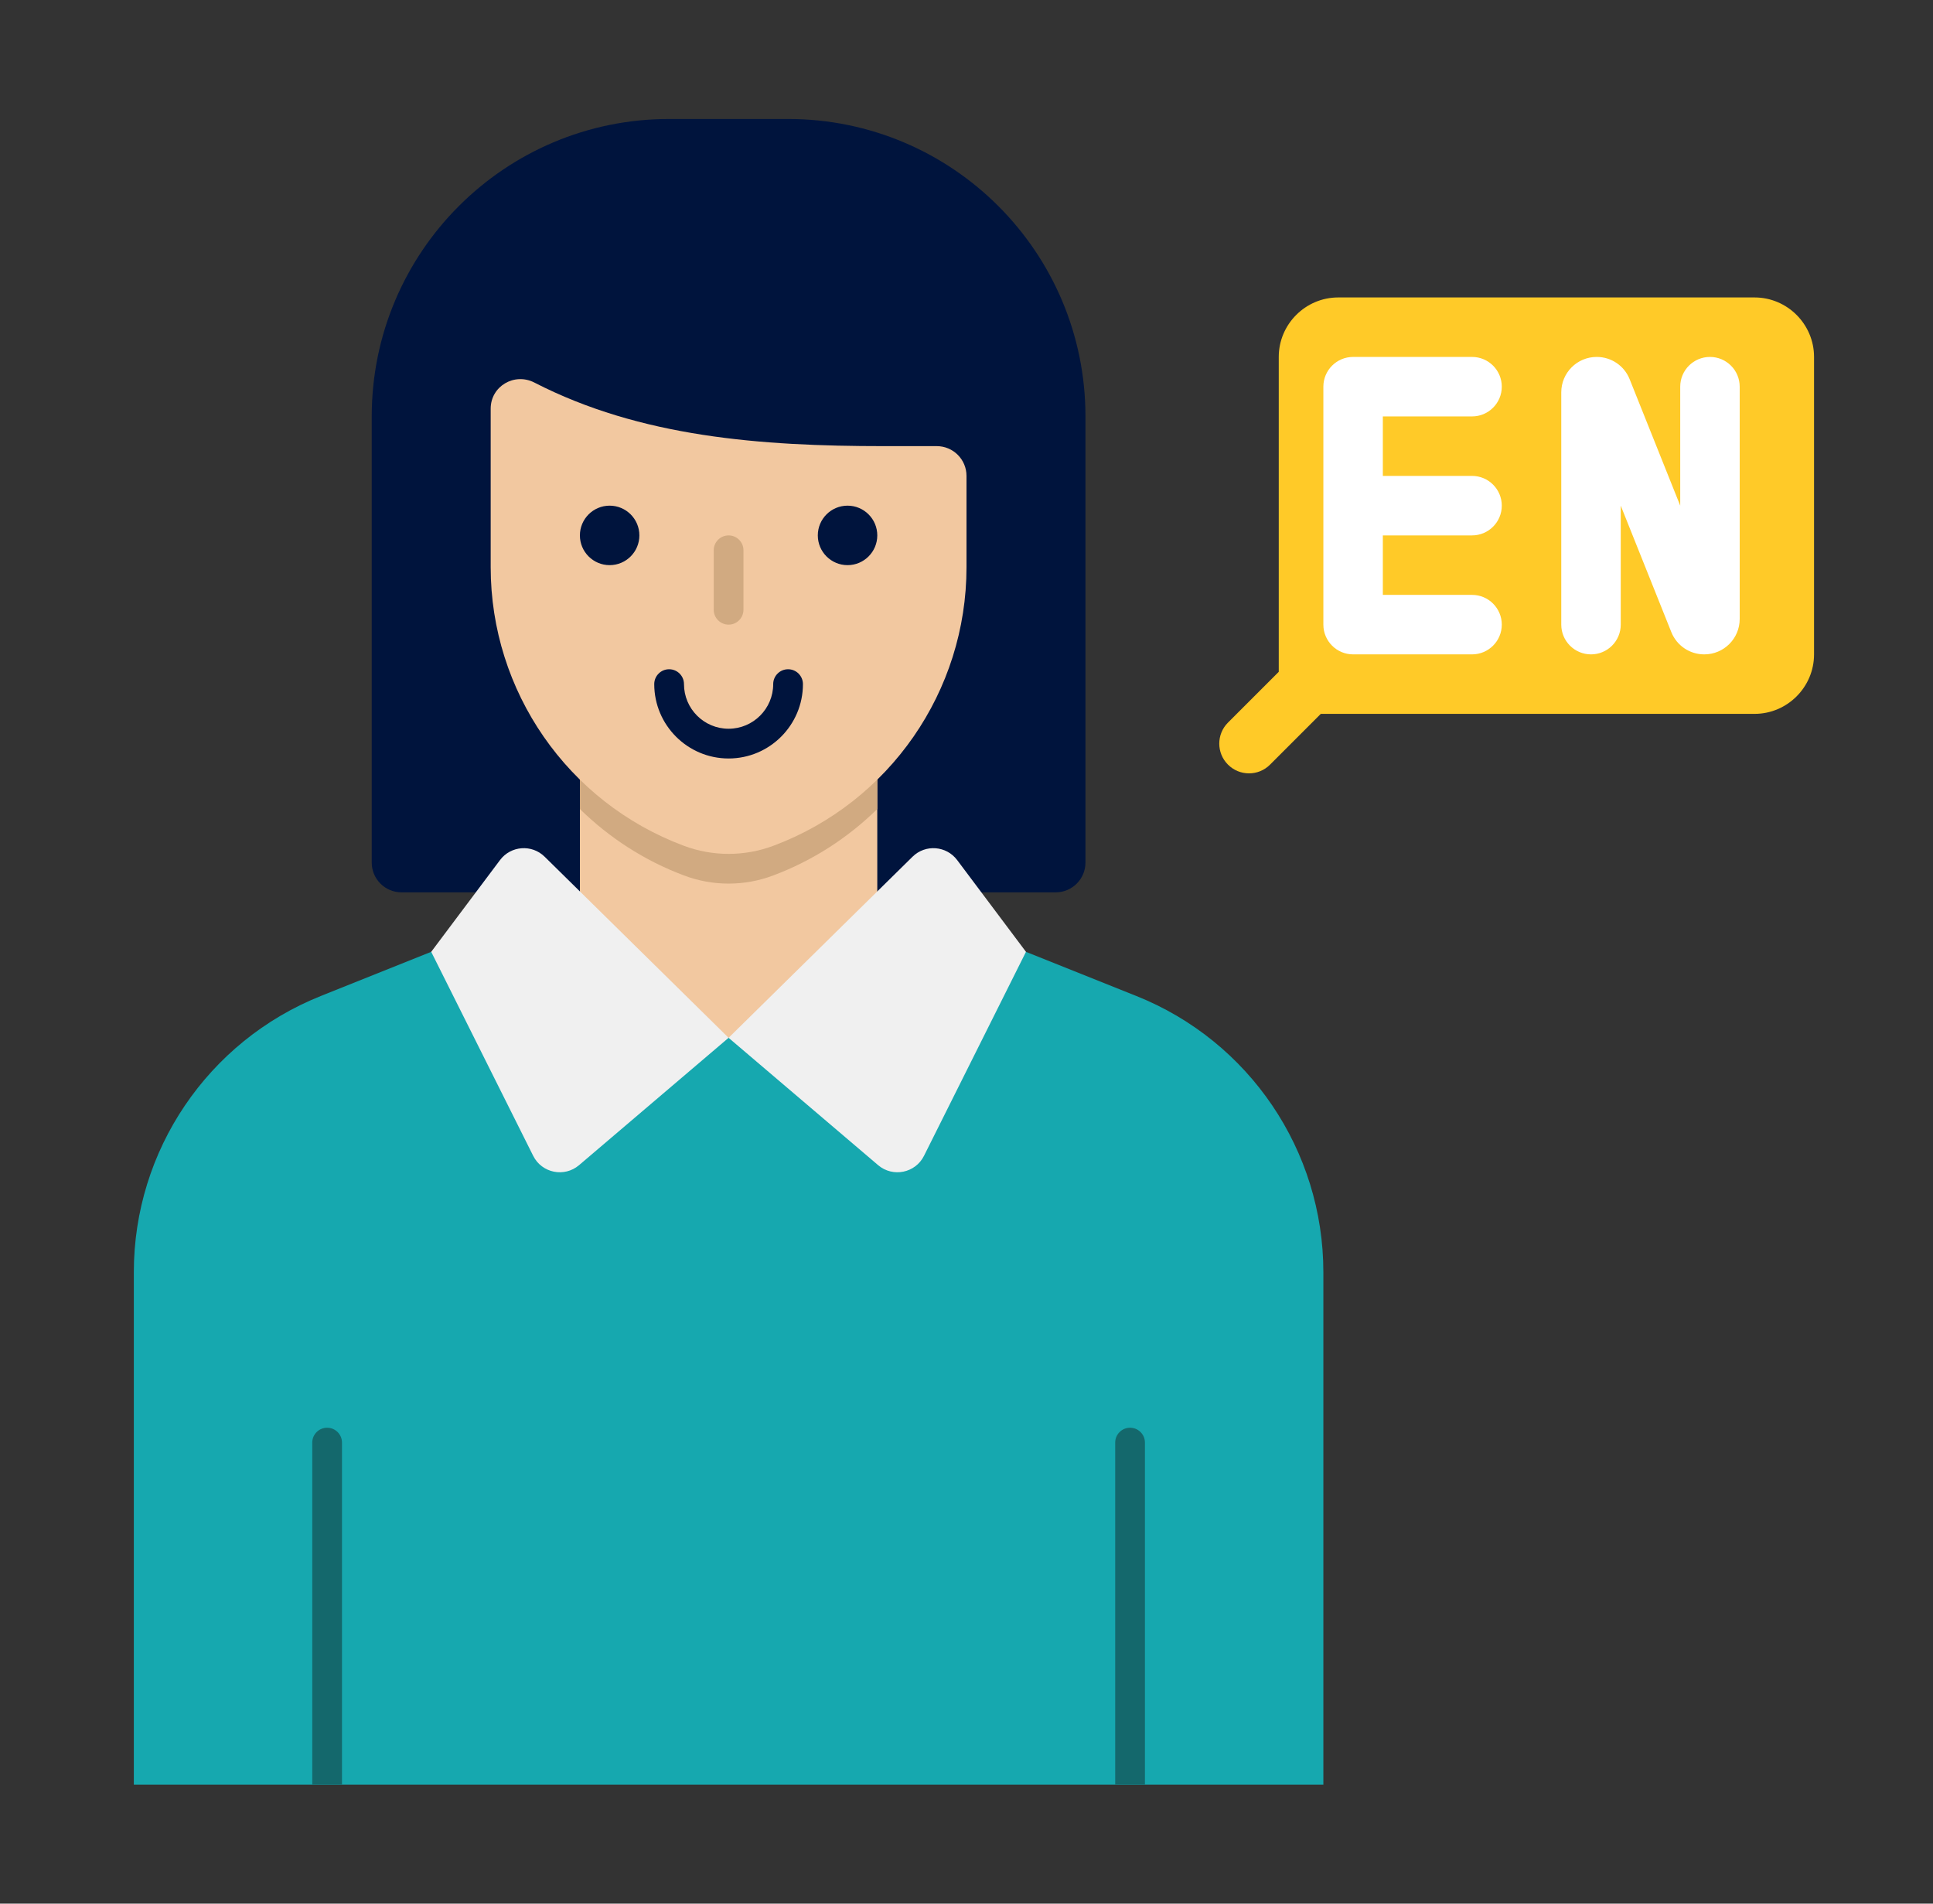 <svg width="65" height="64" viewBox="0 0 65 64" fill="none" xmlns="http://www.w3.org/2000/svg">
<rect x="0" y="0" width="65" height="64" fill="#333333" stroke="none"/>
<path d="M59 10H45C43.9 10 43 10.9 43 12V22.586L41.293 24.293C40.902 24.683 40.902 25.317 41.293 25.707C41.684 26.098 42.317 26.098 42.707 25.707L44.414 24H59C60.1 24 61 23.1 61 22V12C61 10.9 60.1 10 59 10Z" fill="#FFCA28"/>
<path d="M44.5 13V21C44.5 21.552 44.948 22 45.5 22H49.5C50.052 22 50.5 21.552 50.5 21C50.5 20.448 50.052 20 49.5 20H46.5V18H49.5C50.052 18 50.5 17.552 50.5 17C50.5 16.448 50.052 16 49.5 16H46.5V14H49.5C50.052 14 50.5 13.552 50.5 13C50.5 12.448 50.052 12 49.5 12H45.5C44.948 12 44.5 12.448 44.5 13Z" fill="white"/>
<path d="M57.5 12C56.948 12 56.5 12.448 56.5 13V17L54.799 12.748C54.618 12.296 54.181 12 53.694 12H53.69C53.033 12 52.5 12.533 52.5 13.19V21C52.5 21.552 52.948 22 53.5 22C54.052 22 54.5 21.552 54.5 21V17L56.201 21.252C56.382 21.704 56.819 22 57.306 22H57.31C57.967 22 58.5 21.467 58.5 20.81V13C58.5 12.448 58.052 12 57.5 12Z" fill="white"/>
<path d="M36.5 14V29C36.5 29.552 36.052 30 35.5 30H13.5C12.948 30 12.5 29.552 12.5 29V14C12.5 8.477 16.977 4 22.5 4H26.5C32.023 4 36.5 8.477 36.5 14Z" fill="#00143D"/>
<path d="M29.5 22.889V34.559L24.5 36.889L19.5 34.559V22.889H29.5Z" fill="#F2C8A0"/>
<path d="M38.214 33.486L34.5 32L24.5 34.891L14.5 32L10.786 33.486C6.99 35.004 4.5 38.681 4.5 42.77V60H10.5H24.5H38.5H44.5V42.77C44.5 38.681 42.01 35.004 38.214 33.486Z" fill="#16A8AF"/>
<path d="M29.5 22.889V27.199C28.52 28.159 27.34 28.929 26.01 29.429C25.04 29.799 23.96 29.799 22.99 29.429C21.66 28.929 20.48 28.159 19.5 27.199V22.889H29.5Z" fill="#D1AA81"/>
<path d="M26.011 28.433L26.01 28.433C25.037 28.799 23.964 28.799 22.99 28.433L22.989 28.433C19.086 26.97 16.5 23.238 16.5 19.07V13.739C16.5 12.985 17.297 12.517 17.968 12.861C21.535 14.695 25.576 14.999 29.711 14.999H31.5C32.052 14.999 32.5 15.447 32.5 15.999V19.07C32.5 23.238 29.914 26.97 26.011 28.433Z" fill="#F2C8A0"/>
<path d="M28.5 19C29.052 19 29.5 18.552 29.5 18C29.5 17.448 29.052 17 28.5 17C27.948 17 27.5 17.448 27.5 18C27.5 18.552 27.948 19 28.5 19Z" fill="#00143D"/>
<path d="M20.5 19C21.052 19 21.5 18.552 21.5 18C21.5 17.448 21.052 17 20.5 17C19.948 17 19.5 17.448 19.5 18C19.5 18.552 19.948 19 20.5 19Z" fill="#00143D"/>
<path d="M24.5 25.5C23.121 25.5 22 24.379 22 23C22 22.724 22.224 22.5 22.5 22.5C22.776 22.5 23 22.724 23 23C23 23.827 23.673 24.5 24.5 24.5C25.327 24.5 26 23.827 26 23C26 22.724 26.224 22.5 26.5 22.5C26.776 22.5 27 22.724 27 23C27 24.379 25.879 25.5 24.5 25.5Z" fill="#00143D"/>
<path d="M24.5 21C24.224 21 24 20.776 24 20.5V18.5C24 18.224 24.224 18 24.5 18C24.776 18 25 18.224 25 18.5V20.5C25 20.776 24.776 21 24.5 21Z" fill="#D1AA81"/>
<path d="M16.814 28.915L14.5 32L17.929 38.858C18.219 39.439 18.977 39.593 19.472 39.172L24.5 34.891L18.315 28.803C17.884 28.378 17.177 28.431 16.814 28.915Z" fill="#F0F0F0"/>
<path d="M32.186 28.915L34.5 32L31.071 38.858C30.781 39.439 30.023 39.593 29.528 39.172L24.5 34.891L30.685 28.803C31.116 28.378 31.823 28.431 32.186 28.915Z" fill="#F0F0F0"/>
<path d="M38.5 60H37.5V48.5C37.5 48.224 37.724 48 38 48C38.276 48 38.5 48.224 38.5 48.5V60Z" fill="#14686C"/>
<path d="M11.5 60H10.5V48.5C10.5 48.224 10.724 48 11 48C11.276 48 11.5 48.224 11.5 48.5V60Z" fill="#14686C"/>
</svg>

